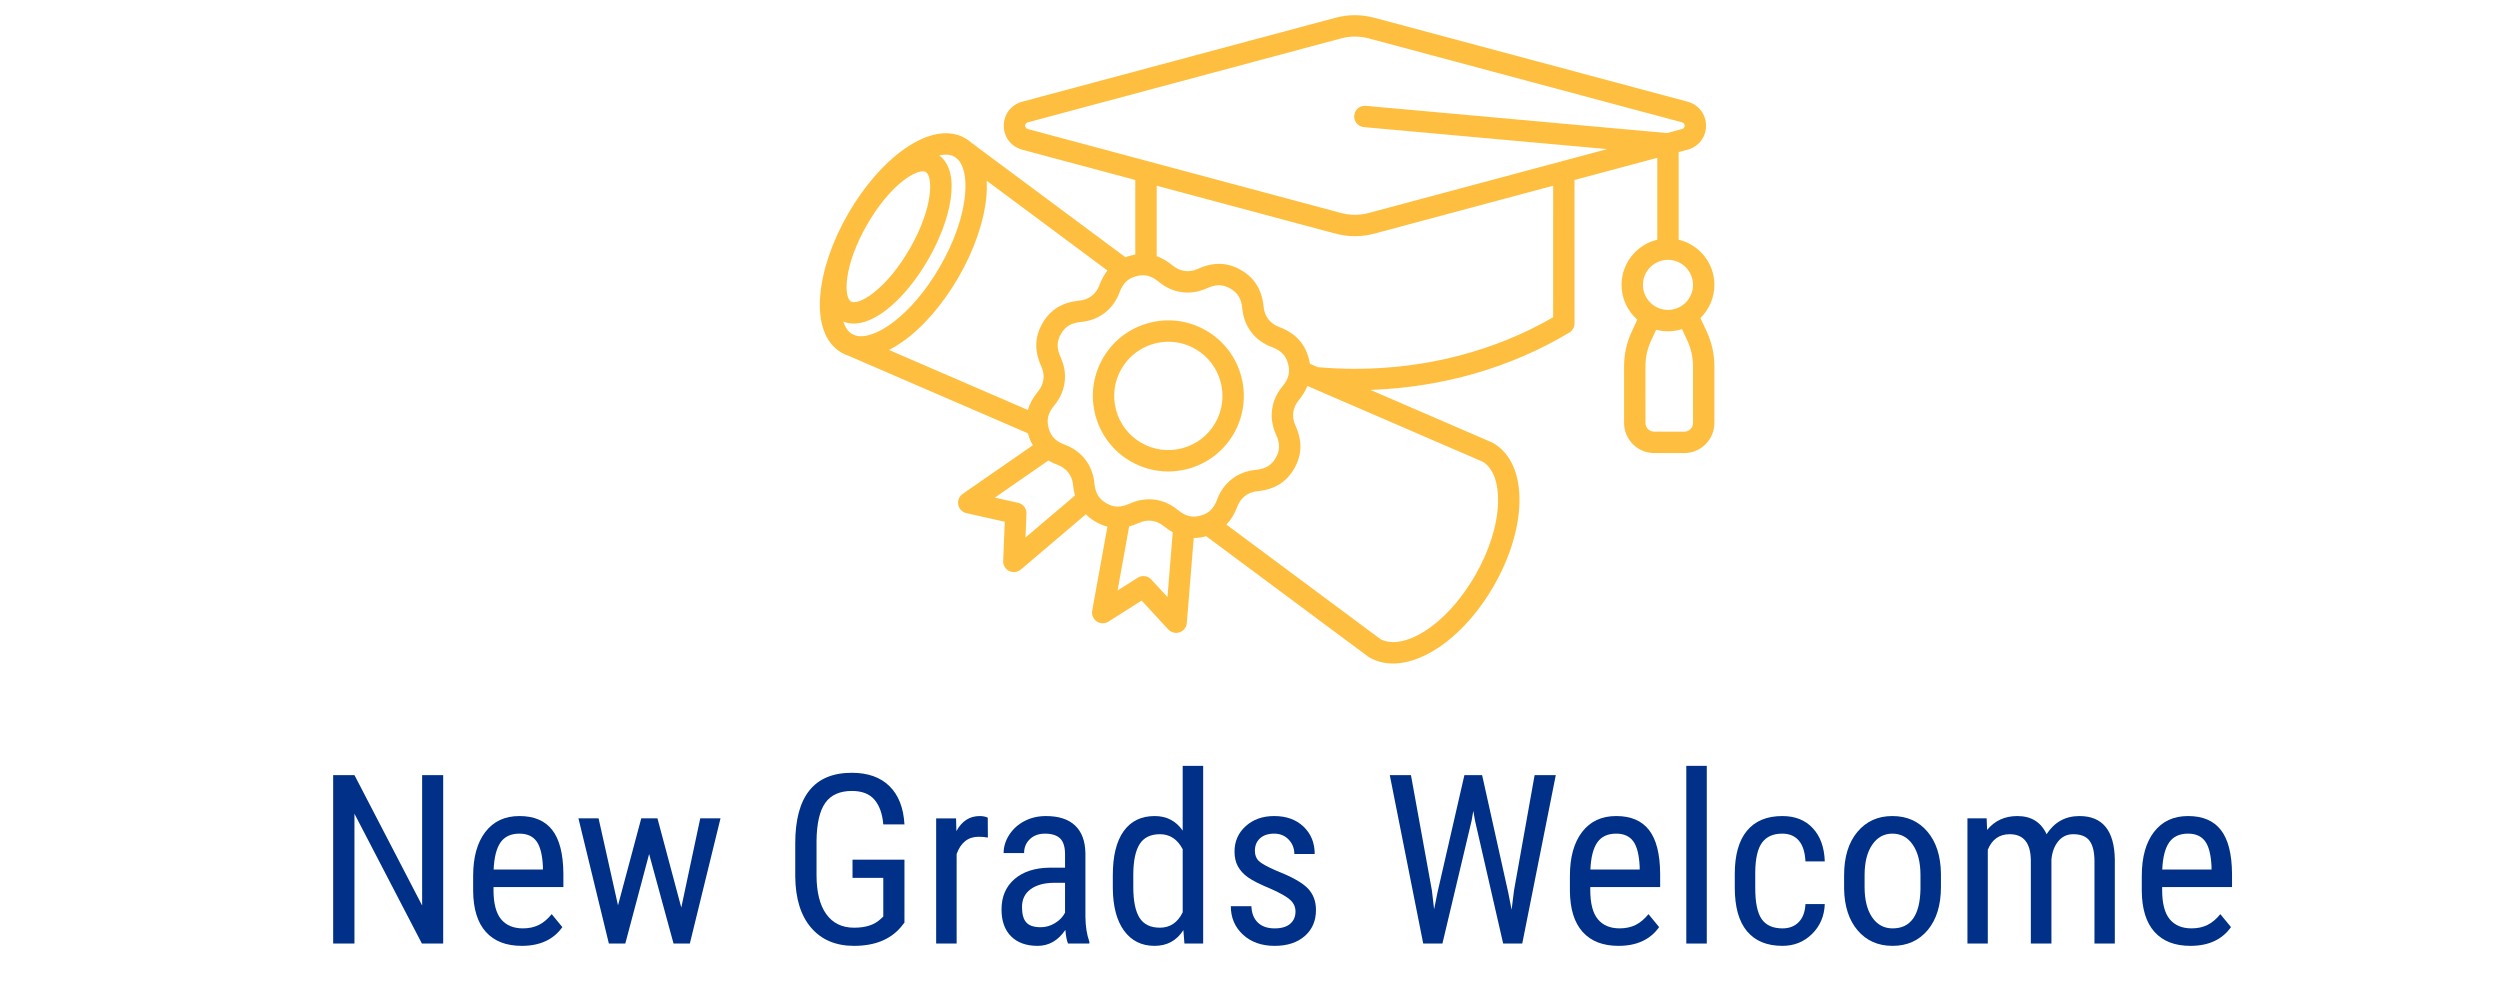 <?xml version="1.0" encoding="utf-8"?>
<!-- Generator: Adobe Illustrator 27.5.0, SVG Export Plug-In . SVG Version: 6.00 Build 0)  -->
<svg version="1.1" id="Layer_1" xmlns="http://www.w3.org/2000/svg" xmlns:xlink="http://www.w3.org/1999/xlink" x="0px" y="0px"
	 viewBox="0 0 453.706 180.18" enable-background="new 0 0 453.706 180.18" xml:space="preserve">
<g>
	<g>
		<path fill="#003087" d="M80.431,171.237h-3.863l-12.241-23.558v23.558h-3.863v-30.57h3.863l12.283,23.662v-23.662h3.821V171.237z"
			/>
		<path fill="#003087" d="M94.687,171.656c-2.828,0-4.997-0.844-6.509-2.53s-2.282-4.16-2.31-7.422v-2.751
			c0-3.387,0.738-6.043,2.215-7.968c1.477-1.925,3.538-2.887,6.183-2.887c2.659,0,4.647,0.847,5.963,2.54
			c1.315,1.694,1.987,4.333,2.016,7.916v2.436H89.564v0.524c0,2.436,0.458,4.207,1.375,5.312c0.917,1.105,2.236,1.658,3.958,1.658
			c1.092,0,2.054-0.206,2.887-0.619c0.833-0.413,1.613-1.067,2.341-1.963l1.932,2.352
			C100.447,170.523,97.991,171.656,94.687,171.656z M94.268,151.29c-1.54,0-2.681,0.528-3.422,1.585
			c-0.742,1.057-1.162,2.698-1.26,4.924h8.944v-0.504c-0.098-2.155-0.486-3.695-1.165-4.619
			C96.685,151.752,95.653,151.29,94.268,151.29z"/>
		<path fill="#003087" d="M123.641,164.706l3.443-16.188h3.674l-5.564,22.718h-2.96l-4.43-16.251l-4.325,16.251h-2.981
			l-5.522-22.718h3.653l3.527,15.789l4.22-15.789h2.939L123.641,164.706z"/>
		<path fill="#003087" d="M164.143,167.436l-0.672,0.84c-1.932,2.254-4.759,3.381-8.482,3.381c-3.304,0-5.896-1.096-7.779-3.286
			c-1.882-2.19-2.845-5.287-2.887-9.291v-6.005c0-4.283,0.857-7.492,2.572-9.626c1.714-2.135,4.279-3.202,7.695-3.202
			c2.911,0,5.189,0.809,6.834,2.425c1.645,1.617,2.551,3.93,2.719,6.939H160.3c-0.154-1.903-0.682-3.391-1.585-4.462
			c-0.902-1.07-2.271-1.606-4.104-1.606c-2.198,0-3.808,0.718-4.829,2.152c-1.022,1.435-1.554,3.727-1.596,6.876v6.236
			c0,3.079,0.588,5.441,1.764,7.086s2.862,2.467,5.06,2.467c2.071,0,3.646-0.501,4.724-1.505l0.567-0.522v-7.021h-5.585v-3.297
			h9.427V167.436z"/>
		<path fill="#003087" d="M179.281,152.004c-0.518-0.098-1.078-0.147-1.68-0.147c-1.904,0-3.233,1.043-3.989,3.129v16.251h-3.716
			v-22.718h3.611l0.063,2.31c0.994-1.819,2.4-2.729,4.22-2.729c0.588,0,1.078,0.098,1.47,0.294L179.281,152.004z"/>
		<path fill="#003087" d="M193.831,171.237c-0.224-0.49-0.385-1.315-0.483-2.478c-1.316,1.932-2.996,2.897-5.039,2.897
			c-2.058,0-3.664-0.577-4.818-1.732c-1.155-1.154-1.732-2.782-1.732-4.882c0-2.31,0.784-4.143,2.352-5.501
			c1.567-1.357,3.716-2.05,6.446-2.078h2.729v-2.415c0-1.357-0.301-2.323-0.903-2.897c-0.602-0.573-1.519-0.86-2.75-0.86
			c-1.12,0-2.03,0.332-2.729,0.997c-0.7,0.665-1.05,1.509-1.05,2.53h-3.716c0-1.162,0.343-2.271,1.029-3.328
			c0.686-1.057,1.609-1.886,2.771-2.488c1.162-0.602,2.457-0.902,3.884-0.902c2.323,0,4.091,0.577,5.302,1.732
			c1.21,1.154,1.83,2.838,1.858,5.049v11.464c0.014,1.75,0.252,3.269,0.714,4.557v0.336H193.831z M188.876,168.276
			c0.91,0,1.777-0.252,2.604-0.756c0.826-0.504,1.428-1.134,1.806-1.89v-5.417h-2.1c-1.764,0.028-3.157,0.424-4.178,1.187
			c-1.022,0.763-1.533,1.83-1.533,3.202c0,1.288,0.259,2.222,0.777,2.803C186.769,167.986,187.644,168.276,188.876,168.276z"/>
		<path fill="#003087" d="M201.956,158.849c0-3.499,0.654-6.166,1.963-8c1.309-1.833,3.188-2.75,5.637-2.75
			c2.169,0,3.863,0.882,5.081,2.646v-11.758h3.716v32.25h-3.401l-0.189-2.436c-1.218,1.903-2.96,2.855-5.228,2.855
			c-2.352,0-4.196-0.913-5.532-2.74c-1.337-1.826-2.02-4.405-2.047-7.737V158.849z M205.673,160.957
			c0,2.545,0.378,4.415,1.134,5.609c0.756,1.196,1.987,1.793,3.695,1.793c1.848,0,3.226-0.929,4.136-2.789v-11.449
			c-0.952-1.817-2.324-2.727-4.115-2.727c-1.708,0-2.939,0.598-3.695,1.793s-1.141,3.03-1.155,5.505V160.957z"/>
		<path fill="#003087" d="M235.109,165.42c0-0.798-0.301-1.483-0.903-2.058c-0.602-0.573-1.764-1.245-3.485-2.016
			c-2.002-0.825-3.412-1.532-4.231-2.12c-0.818-0.588-1.431-1.257-1.837-2.005c-0.406-0.749-0.609-1.642-0.609-2.678
			c0-1.848,0.675-3.384,2.026-4.608c1.351-1.225,3.076-1.837,5.176-1.837c2.211,0,3.989,0.644,5.333,1.932s2.016,2.939,2.016,4.955
			h-3.695c0-1.021-0.343-1.894-1.029-2.614c-0.686-0.721-1.561-1.081-2.625-1.081c-1.092,0-1.949,0.282-2.572,0.848
			c-0.623,0.565-0.934,1.322-0.934,2.271c0,0.754,0.228,1.361,0.682,1.821c0.455,0.461,1.55,1.067,3.286,1.821
			c2.757,1.079,4.633,2.135,5.627,3.165c0.994,1.03,1.491,2.337,1.491,3.921c0,1.978-0.679,3.558-2.037,4.742
			c-1.358,1.185-3.178,1.777-5.459,1.777c-2.366,0-4.283-0.679-5.753-2.037c-1.47-1.357-2.205-3.079-2.205-5.165h3.737
			c0.042,1.26,0.427,2.247,1.155,2.961c0.728,0.714,1.75,1.07,3.065,1.07c1.231,0,2.169-0.276,2.813-0.829
			C234.787,167.104,235.109,166.359,235.109,165.42z"/>
		<path fill="#003087" d="M259.864,161.599l0.399,3.423l0.609-3.023l4.892-21.332h3.213l4.745,21.332l0.608,3.107l0.441-3.527
			l3.737-20.912h3.842l-6.089,30.57h-3.464l-5.103-22.277l-0.314-1.806l-0.315,1.806l-5.291,22.277h-3.485l-6.068-30.57h3.842
			L259.864,161.599z"/>
		<path fill="#003087" d="M293.73,171.656c-2.827,0-4.997-0.844-6.509-2.53s-2.281-4.16-2.31-7.422v-2.751
			c0-3.387,0.738-6.043,2.216-7.968c1.477-1.925,3.537-2.887,6.183-2.887c2.659,0,4.647,0.847,5.963,2.54
			c1.315,1.694,1.987,4.333,2.016,7.916v2.436h-12.682v0.524c0,2.436,0.459,4.207,1.376,5.312c0.916,1.105,2.235,1.658,3.957,1.658
			c1.092,0,2.055-0.206,2.888-0.619c0.832-0.413,1.612-1.067,2.341-1.963l1.932,2.352
			C299.49,170.523,297.034,171.656,293.73,171.656z M293.31,151.29c-1.54,0-2.681,0.528-3.422,1.585
			c-0.742,1.057-1.162,2.698-1.26,4.924h8.944v-0.504c-0.099-2.155-0.486-3.695-1.165-4.619
			C295.728,151.752,294.696,151.29,293.31,151.29z"/>
		<path fill="#003087" d="M309.751,171.237h-3.717v-32.25h3.717V171.237z"/>
		<path fill="#003087" d="M323.482,168.486c1.231,0,2.218-0.381,2.96-1.144c0.742-0.764,1.147-1.852,1.218-3.266h3.507
			c-0.084,2.184-0.857,3.993-2.32,5.428s-3.251,2.152-5.364,2.152c-2.813,0-4.959-0.886-6.436-2.656s-2.215-4.405-2.215-7.905
			v-2.498c0-3.43,0.734-6.036,2.204-7.821c1.47-1.784,3.611-2.677,6.425-2.677c2.323,0,4.168,0.734,5.533,2.204
			c1.364,1.47,2.089,3.479,2.173,6.026h-3.507c-0.084-1.68-0.486-2.939-1.207-3.779s-1.719-1.26-2.992-1.26
			c-1.651,0-2.876,0.542-3.674,1.627s-1.211,2.866-1.239,5.344v2.897c0,2.674,0.396,4.563,1.187,5.669
			S321.774,168.486,323.482,168.486z"/>
		<path fill="#003087" d="M334.673,158.827c0-3.303,0.802-5.917,2.404-7.842s3.72-2.887,6.352-2.887
			c2.631,0,4.748,0.938,6.352,2.813c1.603,1.876,2.425,4.43,2.467,7.663v2.394c0,3.29-0.798,5.894-2.394,7.811
			c-1.596,1.918-3.724,2.877-6.383,2.877c-2.632,0-4.742-0.931-6.33-2.793c-1.589-1.861-2.412-4.381-2.468-7.559V158.827z
			 M338.39,160.969c0,2.338,0.458,4.175,1.375,5.512s2.152,2.005,3.706,2.005c3.275,0,4.962-2.365,5.06-7.097v-2.562
			c0-2.323-0.462-4.16-1.386-5.511c-0.924-1.352-2.162-2.026-3.716-2.026c-1.526,0-2.747,0.675-3.664,2.026
			c-0.917,1.351-1.375,3.181-1.375,5.49V160.969z"/>
		<path fill="#003087" d="M360.54,148.519l0.084,2.1c1.386-1.68,3.213-2.52,5.48-2.52c2.533,0,4.304,1.099,5.312,3.296
			c1.428-2.197,3.415-3.296,5.963-3.296c4.186,0,6.327,2.61,6.425,7.831v15.307h-3.695v-14.949c0-1.651-0.294-2.88-0.882-3.685
			c-0.588-0.806-1.582-1.208-2.981-1.208c-1.12,0-2.029,0.435-2.729,1.302c-0.7,0.868-1.105,1.974-1.218,3.317v15.223h-3.737
			v-15.117c-0.042-3.149-1.322-4.725-3.842-4.725c-1.876,0-3.199,0.938-3.969,2.813v17.028h-3.695v-22.718H360.54z"/>
		<path fill="#003087" d="M397.515,171.656c-2.828,0-4.997-0.844-6.509-2.53s-2.282-4.16-2.31-7.422v-2.751
			c0-3.387,0.738-6.043,2.215-7.968s3.538-2.887,6.184-2.887c2.659,0,4.646,0.847,5.963,2.54c1.315,1.694,1.987,4.333,2.016,7.916
			v2.436h-12.682v0.524c0,2.436,0.458,4.207,1.375,5.312s2.236,1.658,3.958,1.658c1.092,0,2.054-0.206,2.887-0.619
			s1.613-1.067,2.341-1.963l1.932,2.352C403.274,170.523,400.817,171.656,397.515,171.656z M397.095,151.29
			c-1.54,0-2.681,0.528-3.423,1.585s-1.162,2.698-1.26,4.924h8.944v-0.504c-0.098-2.155-0.486-3.695-1.165-4.619
			S398.48,151.29,397.095,151.29z"/>
	</g>
	<g>
		<path fill="#FEBF40" d="M308.596,57.717c1.564-1.53,2.537-3.662,2.537-6.018c0-3.978-2.772-7.318-6.485-8.197V27.601l1.628-0.436
			c1.999-0.535,3.341-2.285,3.341-4.353s-1.342-3.818-3.341-4.354l-56.726-15.2c-2.495-0.668-4.82-0.668-7.315,0l-56.726,15.2
			c-1.998,0.536-3.341,2.285-3.341,4.354s1.342,3.818,3.341,4.353l20.528,5.5v13.53c-0.274,0.048-0.549,0.105-0.829,0.18
			c-0.333,0.089-0.652,0.194-0.959,0.313L176.276,25.89c-0.339-0.303-0.705-0.573-1.102-0.803c-2.912-1.682-6.81-1.009-10.974,1.895
			c-3.739,2.608-7.384,6.792-10.265,11.781c-2.88,4.989-4.681,10.237-5.07,14.78c-0.433,5.058,0.932,8.769,3.845,10.451
			c0.399,0.231,0.818,0.417,1.252,0.559l32.583,14.082c0.004,0.015,0.007,0.03,0.011,0.045c0.209,0.782,0.504,1.489,0.881,2.129
			l-12.734,8.828c-0.633,0.439-0.947,1.21-0.799,1.966c0.147,0.756,0.728,1.353,1.48,1.522l6.96,1.561l-0.284,7.127
			c-0.031,0.77,0.397,1.485,1.089,1.822c0.27,0.131,0.56,0.196,0.849,0.196c0.451,0,0.898-0.157,1.256-0.461l11.808-10.03
			c0.511,0.511,1.103,0.963,1.784,1.357c0.701,0.405,1.409,0.696,2.128,0.883l-2.762,15.247c-0.137,0.758,0.187,1.525,0.826,1.955
			c0.64,0.43,1.473,0.442,2.122,0.03l6.025-3.818l4.839,5.241c0.374,0.405,0.894,0.624,1.426,0.624c0.212,0,0.425-0.035,0.632-0.106
			c0.728-0.251,1.239-0.909,1.301-1.677l1.257-15.438c0.722,0,1.461-0.102,2.22-0.306c0.015-0.004,0.029-0.009,0.044-0.013
			l29.408,21.861c0.06,0.045,0.123,0.086,0.188,0.124c1.306,0.753,2.762,1.112,4.306,1.112c5.97,0,13.254-5.362,18.256-14.027
			c2.9-5.022,4.565-10.392,4.689-15.119c0.135-5.153-1.565-9.016-4.787-10.876c-0.065-0.037-0.132-0.071-0.201-0.101l-22.047-9.527
			c13.031-0.452,25.455-4.027,36.09-10.41c0.584-0.351,0.942-0.982,0.942-1.664V32.665l15.019-4.024v14.861
			c-3.713,0.879-6.484,4.219-6.484,8.197c0,2.512,1.106,4.769,2.856,6.314l-0.96,2.063c-0.982,2.11-1.439,4.177-1.439,6.504v10.173
			c0,3.016,2.454,5.47,5.47,5.47h5.455c3.016,0,5.469-2.454,5.469-5.47V66.579c0-2.328-0.457-4.395-1.439-6.504l-1.098-2.359
			L308.596,57.717z M186.049,22.811c0-0.301,0.173-0.527,0.464-0.605l56.726-15.2c0.917-0.246,1.785-0.369,2.653-0.369
			s1.736,0.123,2.653,0.369l56.726,15.2c0.291,0.078,0.465,0.304,0.465,0.605s-0.174,0.527-0.465,0.605l-2.732,0.732l-54.667-4.942
			c-1.068-0.097-2.011,0.69-2.107,1.758c-0.097,1.067,0.69,2.011,1.758,2.107l44.143,3.99l-43.12,11.554
			c-1.835,0.492-3.471,0.492-5.307,0l-56.726-15.2C186.223,23.339,186.049,23.113,186.049,22.811L186.049,22.811z M188.977,66.494
			c0.72,1.57,0.501,3.235-0.601,4.566c-0.898,1.085-1.506,2.196-1.834,3.345l-25.202-10.892c0.769-0.39,1.552-0.861,2.346-1.414
			c3.739-2.608,7.385-6.792,10.265-11.781c2.88-4.988,4.681-10.237,5.07-14.78c0.082-0.961,0.099-1.873,0.053-2.733l21.907,16.288
			c-0.59,0.749-1.077,1.635-1.46,2.667c-0.602,1.62-1.934,2.641-3.654,2.803c-3.065,0.289-5.248,1.631-6.674,4.101
			C187.765,61.134,187.695,63.696,188.977,66.494L188.977,66.494z M171.652,28.062c0.575,0,1.085,0.12,1.52,0.356l0.615,0.458
			c1.125,1.112,1.62,3.359,1.366,6.331c-0.342,3.987-1.962,8.664-4.564,13.171c-5.131,8.888-11.881,13.474-15.296,12.522
			l-0.686-0.297c-0.701-0.425-1.225-1.196-1.555-2.243c0.587,0.242,1.221,0.363,1.89,0.363c1.762,0,3.779-0.831,5.889-2.458
			c2.705-2.086,5.405-5.329,7.6-9.132c4.167-7.218,6.094-15.837,2.04-18.926C170.888,28.112,171.284,28.063,171.652,28.062
			L171.652,28.062z M165.071,45.191c-1.948,3.375-4.295,6.215-6.609,7.999c-1.977,1.524-3.447,1.869-4.026,1.534
			c-0.58-0.335-1.016-1.78-0.684-4.254c0.388-2.895,1.675-6.348,3.623-9.723c3.921-6.79,8.276-9.656,10.095-9.656
			c0.219,0,0.4,0.041,0.54,0.122C169.315,31.969,169.462,37.586,165.071,45.191L165.071,45.191z M186.113,97.547l0.172-4.324
			c0.037-0.937-0.6-1.766-1.514-1.971l-4.223-0.947l9.709-6.731c0.513,0.3,1.072,0.566,1.685,0.793
			c1.619,0.602,2.641,1.933,2.803,3.653c0.064,0.676,0.182,1.307,0.349,1.898L186.113,97.547L186.113,97.547z M211.874,108.35
			l-2.936-3.18c-0.635-0.689-1.673-0.824-2.464-0.323l-3.656,2.316l2.106-11.625c0.574-0.15,1.157-0.358,1.752-0.63
			c1.571-0.72,3.235-0.501,4.566,0.601c0.523,0.433,1.053,0.79,1.589,1.09L211.874,108.35L211.874,108.35z M213.717,92.521
			c-1.528-1.265-3.339-1.913-5.189-1.913c-1.16,0-2.337,0.255-3.467,0.773c-1.661,0.761-2.899,0.747-4.274-0.047
			c-1.375-0.795-2.006-1.86-2.177-3.677c-0.303-3.214-2.29-5.803-5.315-6.927c-1.711-0.636-2.577-1.521-2.988-3.055
			c-0.411-1.534-0.104-2.734,1.06-4.14c2.058-2.486,2.484-5.723,1.14-8.657c-0.761-1.66-0.747-2.898,0.047-4.274
			c0.794-1.375,1.86-2.006,3.677-2.178c3.214-0.303,5.803-2.29,6.927-5.315c0.636-1.711,1.521-2.577,3.055-2.988
			c1.534-0.411,2.733-0.104,4.14,1.06c2.486,2.058,5.722,2.484,8.657,1.14c1.66-0.761,2.898-0.748,4.274,0.047
			c1.376,0.794,2.007,1.86,2.178,3.678c0.303,3.213,2.29,5.803,5.316,6.927c1.711,0.635,2.577,1.521,2.988,3.055
			c0.411,1.534,0.104,2.734-1.06,4.14c-2.058,2.486-2.484,5.722-1.14,8.657c0.761,1.66,0.747,2.898-0.047,4.274
			c-0.794,1.375-1.86,2.006-3.678,2.177c-3.213,0.303-5.802,2.29-6.927,5.316c-0.636,1.711-1.521,2.577-3.055,2.988
			C216.323,93.993,215.124,93.685,213.717,92.521L213.717,92.521z M271.872,91.166c-0.107,4.092-1.588,8.808-4.17,13.28
			c-5.515,9.552-13.293,13.65-17.174,11.544l-27.957-20.784c0.831-0.859,1.489-1.941,1.979-3.261
			c0.602-1.619,1.934-2.641,3.653-2.803c3.065-0.289,5.248-1.63,6.675-4.101c1.426-2.471,1.496-5.032,0.214-7.83
			c-0.72-1.57-0.501-3.235,0.601-4.566c0.702-0.848,1.226-1.712,1.579-2.598l31.839,13.758
			C270.961,84.935,271.965,87.61,271.872,91.166L271.872,91.166z M281.867,57.581c-10.595,6.122-23.008,9.352-35.975,9.352
			c-2.245,0-4.507-0.102-6.728-0.298l-1.443-0.624c-0.05-0.325-0.119-0.654-0.208-0.987c-0.739-2.756-2.5-4.617-5.385-5.688
			c-1.62-0.602-2.641-1.934-2.803-3.653c-0.289-3.065-1.63-5.248-4.101-6.675c-2.471-1.426-5.032-1.497-7.83-0.214
			c-1.571,0.72-3.235,0.5-4.566-0.602c-0.948-0.784-1.915-1.346-2.909-1.695V33.705l32.317,8.659
			c1.248,0.334,2.453,0.502,3.658,0.502c1.205,0,2.41-0.167,3.658-0.502l32.318-8.66L281.867,57.581L281.867,57.581z
			 M302.707,47.155c2.506,0,4.544,2.038,4.544,4.544c0,2.506-2.039,4.544-4.544,4.544c-2.506,0-4.544-2.038-4.544-4.544
			C298.163,49.193,300.202,47.155,302.707,47.155z M307.252,76.753c0,0.876-0.712,1.589-1.589,1.589h-5.455
			c-0.876,0-1.589-0.713-1.589-1.589V66.58c0-1.765,0.332-3.266,1.077-4.866l0.869-1.867c0.685,0.18,1.402,0.277,2.143,0.277
			c0.887,0,1.741-0.138,2.544-0.394l0.923,1.983c0.745,1.6,1.077,3.101,1.077,4.866V76.753L307.252,76.753z M223.904,78.705
			c3.779-6.545,1.528-14.944-5.017-18.722c-3.171-1.831-6.865-2.317-10.4-1.369c-3.537,0.948-6.492,3.216-8.322,6.386
			c-3.779,6.545-1.528,14.944,5.017,18.722c2.112,1.219,4.456,1.842,6.831,1.842c1.19,0,2.389-0.157,3.569-0.473
			C219.118,84.143,222.073,81.876,223.904,78.705z M220.543,76.765c-1.312,2.273-3.431,3.899-5.966,4.578
			c-2.536,0.679-5.183,0.331-7.456-0.982c-2.273-1.312-3.899-3.431-4.578-5.966c-0.679-2.535-0.331-5.182,0.982-7.455
			c1.312-2.273,3.431-3.899,5.966-4.578c0.846-0.227,1.705-0.339,2.559-0.339c1.702,0,3.383,0.447,4.897,1.32
			C221.638,66.052,223.251,72.073,220.543,76.765L220.543,76.765z"/>
	</g>
</g>
</svg>
